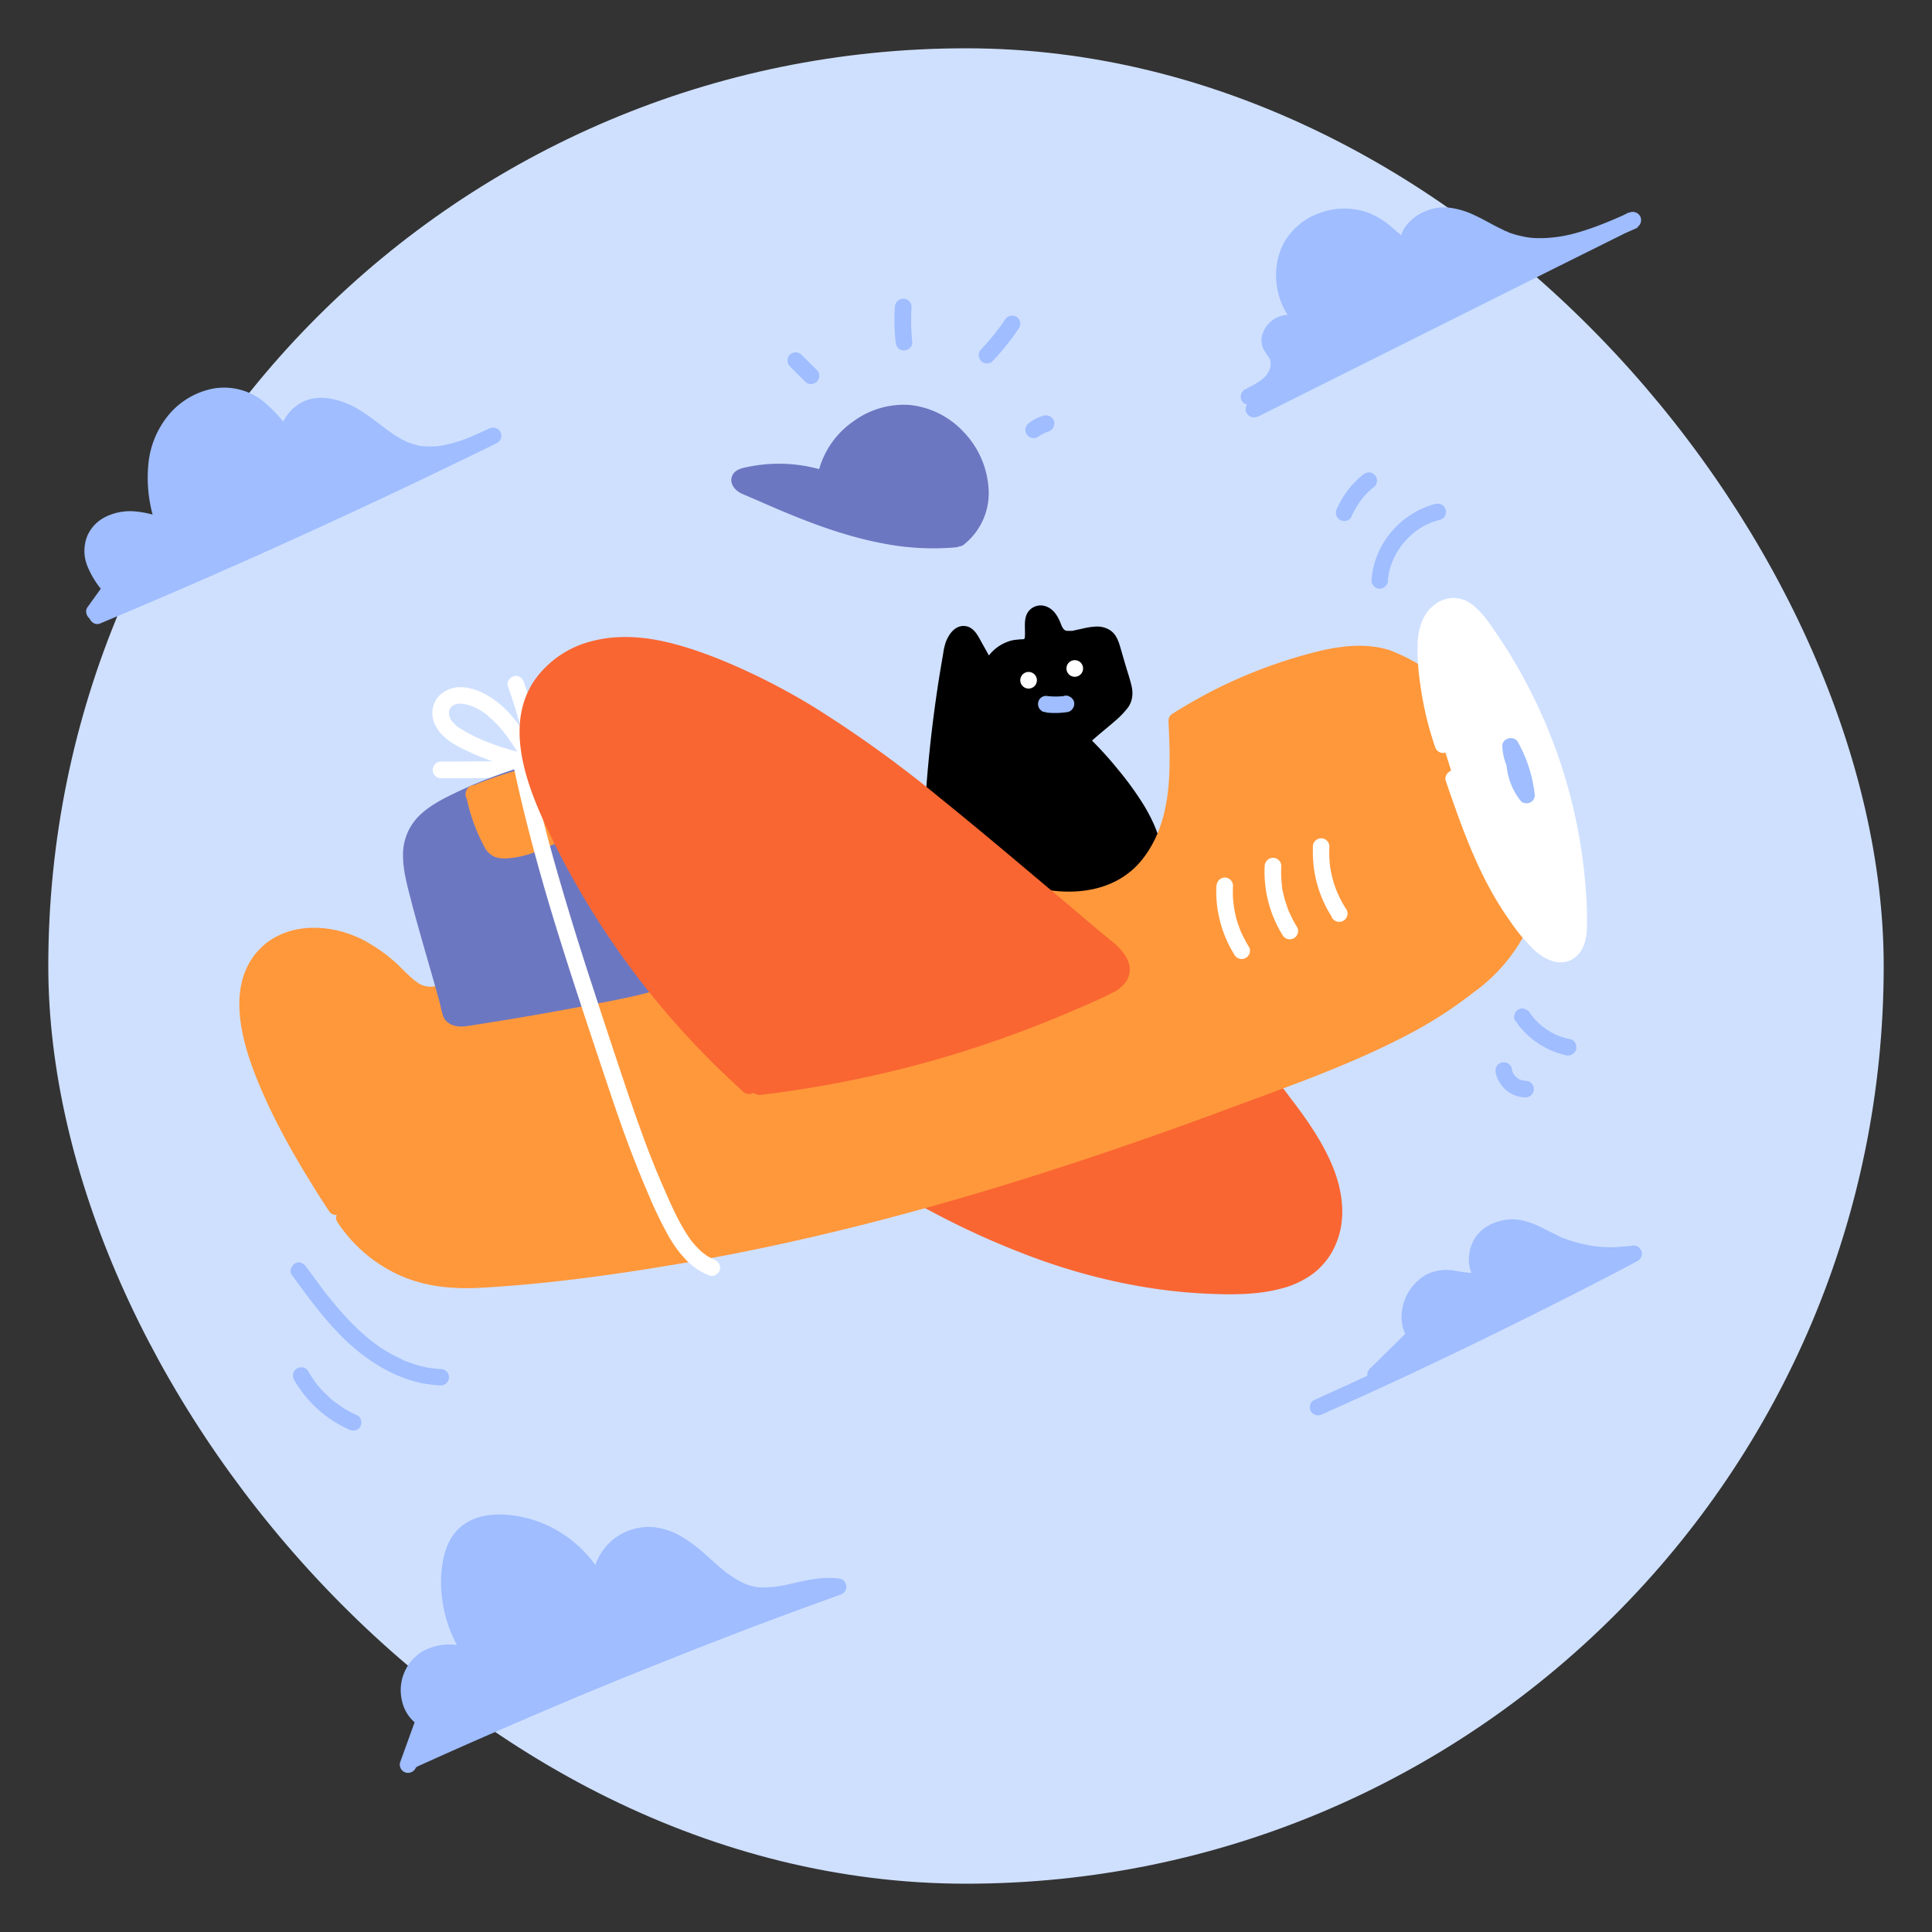 <svg viewBox="0 0 1000 1000" width="1000" height="1000" xmlns="http://www.w3.org/2000/svg"><rect x="0" y="0" width="1000" height="1000" fill="#333333" stroke="none"/><rect fill="#cfe0ff" height="950" rx="475" width="950" x="25" y="25"/><g fill="#fff"><path d="m228.3 402.8 23.5-.1h11.5a54.3 54.3 0 0 0 11.8-1 4.3 4.3 0 0 0 3-5.3 4.4 4.4 0 0 0-5.3-3 22.1 22.1 0 0 1-4.6.6h-5.4l-11.5.1-23 .1a4.3 4.3 0 0 0 0 8.6z"/><path d="M262.9 355.2a291.2 291.2 0 0 1 11.8 44 4.3 4.3 0 0 0 5.2 3 4.4 4.4 0 0 0 3-5.3 293.8 293.8 0 0 0-11.8-43.9c-.7-2.1-3-3.7-5.2-3-2.1.7-3.8 3-3 5.3z"/><path d="M274 390.5a130.6 130.6 0 0 1-21.9-6.5 82 82 0 0 1-15.2-7.8l-.4-.3a20.3 20.3 0 0 1-2-2l-.5-.4a10.8 10.8 0 0 1-.6-1l-.5-1-.2-.4-.3-1.1c-.3-1.1 0 .7 0-.4v-1.2c0-.3 0-.5 0 0l.1-.7c.1-.2.5-1.2.1-.4l.6-1 .2-.3c.1 0 1-.8.3-.3a9.4 9.4 0 0 1 1-.6s1.2-.6.3-.2a8.4 8.4 0 0 1 1-.4l1-.2a14.4 14.4 0 0 1 2.6 0c1.4.1-.6-.2.7.1l1.3.3a23.7 23.7 0 0 1 2.5.8l1.2.4.8.4a35.3 35.3 0 0 1 4.3 2.5 14.9 14.9 0 0 1 1.4 1l2.2 2c6.3 5.5 10.4 12 15 19.2a4.3 4.3 0 1 0 7.3-4.3c-4.6-7.2-9.3-14.6-15.6-20.5-6-5.5-14.2-10.6-22.7-10.5a15 15 0 0 0-11.7 5.6 13.2 13.2 0 0 0-1.6 12.6c3.1 8.2 11.6 12.3 19.1 15.7a131 131 0 0 0 28 9 4.3 4.3 0 0 0 5.3-3c.5-2-.7-4.7-3-5.2z"/></g><path d="M464.2 611.9c53.1 31.8 113.4 54.6 175.3 53.7 15.8-.3 33.2-3 43.2-15 7.5-9.2 9.1-22 6.8-33.5s-8.3-22-14.8-31.8c-19.1-29.2-44.2-55.5-75.9-70.3" fill="#f96632"/><path d="M462 615.6a425.4 425.4 0 0 0 78.3 37.2c27 9.4 55.5 15.5 84.2 16.8 12.9.6 26.3.7 38.9-2.7a47.1 47.1 0 0 0 16.3-7.7 37.2 37.2 0 0 0 12-15.9c5.3-13 3.1-27.5-2.1-40s-13.4-24.2-21.7-35a190 190 0 0 0-58.3-52.6c-2.8-1.6-5.7-3-8.6-4.4-2-1-4.7-.6-5.9 1.5-1 2-.6 4.9 1.5 5.9a147 147 0 0 1 16.6 9.1q4.1 2.6 8 5.5l3.6 2.6.4.3 1 .8 1.9 1.5a198.1 198.1 0 0 1 26.8 27l3.1 3.7 1.3 1.6.3.4 1 1.3 5.5 7.6c3.8 5.4 7.5 11 10.8 16.8 1.8 3 3.4 6.2 4.8 9.4a4.5 4.5 0 0 1 .2.6l.4.8.9 2.5a71.9 71.9 0 0 1 2.6 10l.1.7c.2 1.3 0-.9 0 .4l.2 2.8V630.8l-.2 1v.6c0-.5 0-.5 0 0a43.9 43.9 0 0 1-1 4.4l-.6 2-.4 1.1-.3.8a30.7 30.7 0 0 1-1.9 3.8l-1.3 2-.4.6c-.3.4-.3.4 0 0l-.5.7a31.7 31.7 0 0 1-3 3l-1.4 1.3-.3.2-1.1.8a37.5 37.5 0 0 1-3.4 2l-2 1-.6.3-.7.3c.5-.2.5-.2 0 0a59.5 59.5 0 0 1-8.4 2.6l-4 .8-2.3.3c.9 0 .2 0 0 0l-1.5.2a151 151 0 0 1-18.8.7q-10.4-.2-20.7-1.2l-4.8-.5-2.7-.3-1.3-.2h-.2l-.8-.1-10-1.6a306.7 306.7 0 0 1-40.5-10c-26.6-8.6-51.3-20-75.8-34l-8.8-5.3a4.3 4.3 0 1 0-4.3 7.4z" fill="#f96632"/><path d="M482 435.7a686.3 686.3 0 0 1 10.7-99.8c.7-4 4-9.3 7.5-7.2a6.3 6.3 0 0 1 2 2.6l9.7 17a17.1 17.1 0 0 1 15-13c1.8-.2 3.8 0 5.4-1 5-3.6-.8-14.8 5-16.6 2.8-.8 5.4 1.7 6.6 4.3s1.8 5.5 4 7.3c6.5 5.1 19.5-4.8 25.1 1.3a11.4 11.4 0 0 1 2.2 4.6l5.5 18.8c.6 2.1 1.3 4.4.8 6.6-.5 2.5-2.4 4.4-4.3 6.3-5.6 5.6-12.8 10.8-18.4 16.4a184.5 184.5 0 0 1 26.7 31.5c8.5 12.7 15.6 28.7 10.1 43-3.9 10.2-13.7 17.4-24.2 20.3s-21.7 2.3-32.4.6a370 370 0 0 1-50.4-12.7"/><path d="M486.3 435.7q.9-27 3.9-53.8c1-9 2.1-17.2 3.5-26.2q1-6.7 2.2-13.3l1-6.2.4-1.1c.1-.4.5-1 .1-.3a17 17 0 0 1 1.3-2.1c-.6.7.2 0 .4-.4 0 0-.7.5-.3.3.7-.5-.1 0-.2 0l.4-.2H498c.4.1.4 0 0 0s-.3-.1 0 0 .1.1 0 0a3 3 0 0 1 0 .1l.1.2.8 1.2 1.9 3.5 7.4 13.3c1.8 3 7 2.5 7.8-1a16.7 16.7 0 0 1 .5-1.8l.1-.2c0-.3.2-.5.3-.7a16.5 16.5 0 0 1 .9-1.5l.6-1c-.4.7 0 0 .2-.2l1.2-1.2.6-.5c0-.1 1-.8.2-.2a22 22 0 0 1 3.2-2c.6-.2-1 .4.1 0l.9-.2a17.2 17.2 0 0 1 1.7-.4c.3 0 1 0 0 0h.8l2.5-.2c3.2-.4 6.1-1.8 7.7-4.7 2-3.8 1.2-8 1.4-12.1v-.6c0-.6-.2 1.1 0 .3a5.5 5.5 0 0 0 .3-1c.1.6-.5.8-.2.4a4.3 4.3 0 0 0 .3-.5l-.3.4c.3-.4-1 .5 0 0 0 0-1 .5-.3.2s0 0-.4 0l.5.1c-.9-.3-.2 0 0 .2.6.2-.4-.7.2.1l.4.4.4.5.5 1 .2.4.2.7 1 2.4a14.7 14.7 0 0 0 2.6 4 10.8 10.8 0 0 0 6.1 3.2c4.5.8 8.9-.5 13.3-1.4l1.4-.3.6-.1c.5 0 .8.1 0 0a21.2 21.2 0 0 0 2.6-.2l.7.1c.1.1-1-.2-.4 0l1.1.3s-1-.6-.2 0a2.4 2.4 0 0 0 .5.2c.7.3-.8-.7-.2-.1.2.1.6.7.2 0a5 5 0 0 1 .4.7l.2.5.6 1.8 1.5 5 2.8 9.6 1.6 5.6.3 1 .2.9c0-.3 0-.3 0 0a5.8 5.8 0 0 1 0 1.2c0-.6-.2.4-.2.5.2-.8-.2.3-.3.5a11 11 0 0 1-.6 1c.4-.6-.1 0-.3.2l-1 1a75.9 75.9 0 0 1-3.4 3.4c-5.2 4.7-10.9 9-15.9 14a4.3 4.3 0 0 0 0 6 187.2 187.2 0 0 1 14 14.6l3.1 3.8 1.4 1.8s.9 1.1.4.6l.9 1q3 4 5.9 8.3a102.6 102.6 0 0 1 7 12l1.1 2.4.2.4.5 1.4a51.1 51.1 0 0 1 2.6 9l.2 1.2c.2 1.3 0-.9 0 .5l.2 2a33.4 33.4 0 0 1 0 4.9l-.2.8v.5a33.9 33.9 0 0 1-1.2 4.4l-.3.8c-.2.4-.2.4 0 0l-.3.6a28 28 0 0 1-1.9 3.4l-1.1 1.7c-.7 1 .3-.4-.2.1l-.8 1a35.3 35.3 0 0 1-2.9 3l-1.4 1.1c-1 .8.7-.5-.3.2l-.9.7a37 37 0 0 1-3.5 2.2l-1.6.8-1 .5-.7.3c-12.4 5-26 3.8-38.6 1.6-15.8-2.8-31.2-7.5-46.6-12.1a4.3 4.3 0 0 0-5.2 3 4.4 4.4 0 0 0 3 5.2c14.2 4.3 28.6 8.7 43.2 11.5 14.3 2.8 29.9 4.8 44 0 12-4 22.6-12.9 26-25.3 3.7-13.6-1.8-27.8-8.7-39.3a166 166 0 0 0-14-19.3 184.5 184.5 0 0 0-16.1-17.4v6c4.7-4.7 10-8.7 14.9-13a45.3 45.3 0 0 0 7-7.3c2.3-3.4 2.6-7.4 1.6-11.3-.8-3.4-2-6.9-3-10.3l-3-10.3c-1-3.2-2.3-6.2-5.2-8a12.2 12.2 0 0 0-6.8-1.8 35.6 35.6 0 0 0-7 1l-3.2.7-1.4.3-.8.2c-.9.1 1-.1 0 0a23.9 23.9 0 0 1-3 0h.4-.7l-.7-.3c-.7-.1.8.5.1 0a5 5 0 0 0-.6-.3l.2.1-.7-.8-.2-.3a16.9 16.9 0 0 1-.8-1.7l-.1-.3-.4-1c-1.5-3.5-3.6-6.7-7.2-8a8 8 0 0 0-8.7 2c-3.2 3.5-2.1 8.5-2.3 12.9v.7c0 .9.2-1 0 0 0 0-.2 1.3-.4 1.3s.6-1 0-.2a3 3 0 0 1-.2.4l.4-.4-.5.4c.7-.5.7-.5.2-.2.4-.2.4-.2 0 0l-.8.1h-.9l-3 .3a17.1 17.1 0 0 0-4.1 1.1 21.6 21.6 0 0 0-13.2 15l7.8-1-7.1-12.7c-2.3-4-4.5-9.6-10-9.6-4.6 0-7.6 4.3-9.1 8.2a30.8 30.8 0 0 0-1.4 6l-1.2 7q-4.8 28.8-7.2 58-1.3 16.2-1.9 32.4a4.3 4.3 0 0 0 4.2 4.4 4.4 4.4 0 0 0 4.3-4.3z"/><path d="M174.2 624.8c-14.3-21.1-34.8-56.7-41.9-81.3-4.5-15.6-6.9-34 3.1-46.8 8.5-10.9 24.1-14.4 37.6-11.3s25 11.7 34.9 21.4c3.2 3.1 6.5 6.5 10.8 7.8 5.4 1.5 11-.7 16.3-2.8L461.4 419c3.8-1.6 8-3.1 11.9-2.1 5.2 1.4 8.2 6.6 11 11a83.6 83.6 0 0 0 70.4 37.9c8.4-.2 16.8-1.6 24.3-5.4 14.6-7.3 23.9-22.6 27.8-38.5s3.1-32.4 2.3-48.8a249.3 249.3 0 0 1 71-31c11.3-2.8 23.2-5 34.5-2.4a65.4 65.4 0 0 1 25 13.2 138.2 138.2 0 0 1 50 82.2c2.9 15.1 3 31.3-3.4 45.3a77.2 77.2 0 0 1-19.4 24.4c-26.8 23.9-60.8 37.8-94.3 50.7-133.7 51.6-272.1 95-415 106.3-10.6.8-21.3 1.4-31.8-.3a71 71 0 0 1-47.2-31" fill="#ff983b"/><path d="M178 622.6a405.6 405.6 0 0 1-32-55.6 162.2 162.2 0 0 1-10.5-28 55.6 55.6 0 0 1-.7-32.4 27.9 27.9 0 0 1 22.3-17.4 45 45 0 0 1 30.7 7 87.7 87.7 0 0 1 13.8 10.7c4.2 3.7 8 8.3 13 10.7 5.9 2.8 12.2 1.9 18.1-.3 6.5-2.3 12.8-5.1 19.2-7.7L408 445.5l38.7-15.9c6.3-2.6 12.5-5.5 19-7.7 2.5-.8 5.3-1.6 8-.2 2 1.1 3.5 3.3 4.8 5.2 6 9.1 12.4 17.3 21 24.1a90.5 90.5 0 0 0 28.2 15c21 6.8 46.6 6.2 63.9-9 17.8-16 22.3-41 22.4-63.7 0-6.8-.3-13.5-.7-20.2l-2 3.7a246.4 246.4 0 0 1 40.8-21c14-5.5 29-10.8 44-12.5 7.9-1 15.8-.5 23.3 2.3 6.8 2.7 13.1 7 18.8 11.6a133.1 133.1 0 0 1 26.7 29.2 134.8 134.8 0 0 1 17 35.8 96 96 0 0 1 4.5 42.3 61.9 61.9 0 0 1-21.1 35.8 183.5 183.5 0 0 1-35.4 25c-26.3 14.6-54.9 24.8-83 35.3-29.8 11.2-59.8 22-90 32-60.4 20-121.9 37-184.3 49a1062 1062 0 0 1-94.3 14c-15.8 1.6-32.3 4-48.3 2.2a66.2 66.2 0 0 1-35.4-15.4 67.2 67.2 0 0 1-12.5-14.1c-3-4.6-10.5-.3-7.4 4.3a75.6 75.6 0 0 0 30.7 26.8c14 6.7 29 8 44.3 7.1 33.2-1.9 66.3-6.4 99-11.9 65.8-11 130.5-28 194-48.4 31.5-10.1 62.7-21 93.8-32.6 29.7-11 60-21.6 88.2-36a220.4 220.4 0 0 0 38.1-24 88.2 88.2 0 0 0 28.2-33.7 81 81 0 0 0 2.7-46 140.3 140.3 0 0 0-13.7-39 143.3 143.3 0 0 0-24.3-33.3 93.8 93.8 0 0 0-36.2-25c-15.9-5.1-33-1-48.5 3.6a256.4 256.4 0 0 0-43.7 17.5q-10.4 5.4-20.4 11.7a4.3 4.3 0 0 0-2.1 3.7c1.1 24.1 2.4 51.2-13.3 71.4-14.4 18.5-39.6 20-60.6 13.5a80 80 0 0 1-28-15.3 79.1 79.1 0 0 1-11-11.3c-3.2-4.1-5.6-8.8-9-12.8a16 16 0 0 0-14.6-6.1c-6.4.8-12.5 4.2-18.4 6.6l-39.4 16.1-156.2 64-20 8.3c-5.7 2.3-12 5.1-17.7 1.4-4.8-3.2-8.7-8-13.1-11.8a88 88 0 0 0-14.4-10c-18.4-10-44.2-10.5-57.8 7.8-13 17.6-6.4 42.9.8 61.4 8 20.5 18.9 40 30.6 58.7q3.7 6 7.7 12c3.1 4.4 10.5.2 7.4-4.4z" fill="#ff983b"/><path d="M363.1 480.1a275.8 275.8 0 0 0-35.4-79.8 19 19 0 0 0-5.5-6.2c-3.6-2.2-8.2-1.9-12.4-1.3a237.8 237.8 0 0 0-75.3 23c-8.2 4-16.7 9.2-20 17.8-3 7.3-1.3 15.6.4 23.3 4.6 20.5 13.5 47.5 18.5 67.9 1.6 2.6 5.5 2.5 8.6 2q37.3-5.8 74.3-13c14.5-3 29.4-6.2 41.2-15 2.6-1.8 5-4.1 6.2-7.2 1.3-3.6.4-7.7-.6-11.5z" fill="#6c77c1"/><path d="M367.2 479a283.2 283.2 0 0 0-16.1-45q-5-10.7-10.7-21-2.9-5.1-6-10c-2-3.4-4-7-6.8-9.8-6.2-6.6-15.3-5-23.3-3.9a240.8 240.8 0 0 0-23.6 4.7 244 244 0 0 0-45.9 16.8c-6.2 3-12.5 6.3-17.6 11.2a28.2 28.2 0 0 0-8.6 20.8c0 7.6 2.1 15.3 4 22.6 1.8 7.1 3.8 14.1 5.8 21.2l6.2 21.6 2.9 10.4 1.2 5c.5 2 1 3.8 2.6 5.2 3.2 2.8 7.3 2.8 11.2 2.2l12.5-2q12.8-2 25.7-4.3t25.6-4.7c7.8-1.5 15.7-3 23.5-4.8a99.5 99.5 0 0 0 21.6-7.6 59.2 59.2 0 0 0 9.7-6.2c3.2-2.5 6-5.7 7-9.7 1-4.2.2-8.6-.9-12.7a4.3 4.3 0 1 0-8.2 2.3 60.2 60.2 0 0 1 1 4.8 14.9 14.9 0 0 1 0 2.7c0 .5 0 0 0 0l-.1.6c-.1.2-.5 1.5-.2.8a11 11 0 0 1-1.2 2.1 15.7 15.7 0 0 1-1.4 1.4l-.9.8-.5.4-.2.1-.2.2-.5.4-1.2.8a60.3 60.3 0 0 1-9.2 5.1l-1.1.5-.6.3-2.5 1-5 1.6a209.7 209.7 0 0 1-21.2 5l-24.4 4.6q-12.2 2.3-24.4 4.3c-8.2 1.3-16.4 2.5-24.5 4h.3-1.5a11.8 11.8 0 0 1-1.2 0h-.5c-.5 0 .7.3.2 0a4.2 4.2 0 0 0-1-.2c-.4 0 .3.1.4.2l-.4-.2.2.2-.3-.4c-.2-.5.4 1 .6 1a6.3 6.3 0 0 0-.2-.8l-2.5-9.4c-1.8-6.8-3.8-13.5-5.7-20.3-3.9-13.3-7.9-26.6-10.7-40.2l-.5-2.6-.2-1.4-.1-.6c-.1-.2 0-.3 0 0v-.5a41.4 41.4 0 0 1-.4-5.6c0-.8 0-1.7.2-2.6 0-.5 0 0 0 0v-.6l.4-1.5a22.5 22.5 0 0 1 .8-2.6c.3-.7-.2.4.2-.3l.6-1.2a21.6 21.6 0 0 1 1.1-1.9l.5-.6c-.2.3 0 0 0-.1l.6-.6a30 30 0 0 1 3.3-3.3l.8-.7.5-.3s-.5.3-.1 0l2-1.4 4-2.5a139.8 139.8 0 0 1 17.1-8.2l.7-.2 1.5-.7a236.7 236.7 0 0 1 44.2-13.2q5.6-1.2 11.3-2l2.7-.4.6-.1 1.5-.2a28.1 28.1 0 0 1 5.2 0c.8 0-.3-.2.5 0l1.1.3c.2 0 1.1.4.5.1a11.4 11.4 0 0 1 1.3.7l.4.3s-.4-.4 0 0l.8.8.8.9c.3.3 0 0 0-.1l.5.6c2 3 4 6.1 5.9 9.3q5.8 9.6 10.8 19.6l5 10.4c1.6 3.6 2.6 6.1 4 9.7q4.2 10.5 7.5 21.2 1.7 5.3 3 10.6a4.3 4.3 0 1 0 8.3-2.2z" fill="#6c77c1"/><path d="M245.4 410.8a89.8 89.8 0 0 0 8.9 25.2 8 8 0 0 0 2.3 3 7.5 7.5 0 0 0 4.2 1c8.6 0 16.8-3.6 24.6-7.2 1.2-.6 2.6-1.3 3-2.6a4.8 4.8 0 0 0-.4-2.7l-8.4-24.7a3.4 3.4 0 0 0-.6-1.2c-.8-1-2.2-.7-3.4-.5a183.2 183.2 0 0 0-30.4 10" fill="#ff983b"/><path d="M241.3 411.9a93.3 93.3 0 0 0 9.4 26.4 10.8 10.8 0 0 0 5.6 5.3 16.8 16.8 0 0 0 7.2.6 49.3 49.3 0 0 0 13.8-3.3l7-2.9a25.1 25.1 0 0 0 6-3.2 7.3 7.3 0 0 0 2-8l-2.5-7.2-4.8-14c-.8-2.4-1.3-5.6-3.3-7.3-2.2-2-5-1.8-7.7-1.2a190.2 190.2 0 0 0-31 10.3c-2 1-2.6 4.1-1.5 5.9 1.4 2.1 3.7 2.5 5.9 1.5a161.6 161.6 0 0 1 23-8 145.4 145.4 0 0 1 6.7-1.6h.1a2.5 2.5 0 0 1-.7-.2 3.6 3.6 0 0 1-1-1c-.4-.5-.2-.5 0-.1l.5 1.6 4.2 12.4 2.2 6.3 1 2.7.5 1.7a3.5 3.5 0 0 0 .2.6c.3.3 0 .2.2 0s.7-1.3.2-.7c0-.1.6-.4.2-.2a4.3 4.3 0 0 0-.5.3c-.8.5-1.7.8-2.6 1.2l-2.5 1.2-1.5.6c-.4.2-.1 0 0 0l-.8.4a52.9 52.9 0 0 1-11.5 3.4l-.6.1h-.2l-1.4.1h-3c-.8 0 .3.2-.5 0l-.6-.2c-.5-.1 0 0 .1 0-.5-.5-.2-.2 0 0 0 0-.5-.5-.2-.1l-.1-.2-.4-.7c-1.1-1.9-2-4-3-6a69 69 0 0 1-2.3-5.7 90.3 90.3 0 0 1-3.6-13.1 4.3 4.3 0 0 0-5.3-3 4.4 4.4 0 0 0-3 5.2z" fill="#ff983b"/><path d="M266.2 398.4c4 18.7 8.8 37.3 14 55.7s11 36.8 16.9 55q8.8 27 17.9 54c6 18.1 12.4 36 20 53.6a217.4 217.4 0 0 0 11.2 23.4c4 6.8 9 13.3 15.7 17.5a33.3 33.3 0 0 0 5.4 2.6c2.1.9 4.8-.9 5.3-3a4.4 4.4 0 0 0-3-5.2c-.1 0-.8-.3 0 0l-.5-.3-1.2-.6a26.3 26.3 0 0 1-2.3-1.3l-1-.8-.5-.3c.6.5 0 0 0 0-.7-.6-1.4-1.1-2-1.8a41.1 41.1 0 0 1-3.8-4.1l-.4-.5c.1.2.5.6 0 0l-.7-1-1.7-2.5c-4.5-7-7.9-14.6-11.2-22.2-3.6-8.1-7-16.4-10.2-25s-6.3-17.5-9.3-26.3q-9-26.7-17.7-53.5c-5.9-17.9-11.5-35.9-16.8-54S280.1 421.5 276 403l-1.5-6.9a4.3 4.3 0 0 0-5.3-3 4.4 4.4 0 0 0-3 5.3z" fill="#fff"/><path d="M392.9 562.5a578.6 578.6 0 0 0 179.5-51.7c3.2-1.5 6.8-3.5 7.8-7 1.5-4.8-2.8-9.3-6.7-12.6l-58.8-49.3c-47-39.3-95.1-79.3-152.7-99.9-14.2-5.1-29.3-9-44.3-7.7s-30.3 8.4-38.2 21.3c-12 19.4-4.6 44.8 4.9 65.6a425.4 425.4 0 0 0 103.3 140.9" fill="#f96632"/><path d="M392.9 566.8a585.3 585.3 0 0 0 83.6-16.1 585 585 0 0 0 80.3-28.2c6.4-2.7 12.7-5.4 18.9-8.6a18.4 18.4 0 0 0 7.3-6 11.4 11.4 0 0 0 1.1-9.9c-2.4-6.6-8.8-10.9-14-15.2L552.6 468c-21.8-18.3-43.5-36.8-65.7-54.7a612.3 612.3 0 0 0-65.4-47.2 339.4 339.4 0 0 0-35.1-18.8c-12.6-5.8-25.6-11-39-14.4s-27.7-4.6-41.2-1a51.6 51.6 0 0 0-29.4 20c-15.3 22.2-5.3 51.4 4.8 73.5a424 424 0 0 0 38.8 67.3 431.4 431.4 0 0 0 50.5 59.4q6.8 6.6 13.8 13a4.4 4.4 0 0 0 6 0 4.3 4.3 0 0 0 0-6.1 419.5 419.5 0 0 1-92-118.2c-5.8-11-11.4-22.2-15.5-33.7a105.3 105.3 0 0 1-4.9-18 40 40 0 0 1-.8-8v-4.4c0-.7 0-1.4.2-2.1v-1.2l.1-.8a37.2 37.2 0 0 1 5.8-15.7 37.7 37.7 0 0 1 11-10.6 46.4 46.4 0 0 1 14.8-6.4l4-.9 1.8-.3c1.4-.2-.4 0 .4 0l1.4-.2a71.9 71.9 0 0 1 10.2-.2c13.6.7 26.9 5 39.5 9.9a292.3 292.3 0 0 1 34.5 16c22.5 12.2 43.8 27 64 42.7 21.2 16.4 41.7 34 62.3 51.2l34 28.5 8.5 7c2.3 2 4.4 3.8 5.7 6.1a3.7 3.7 0 0 1 .6 2.5c-.1.6.3-.6-.2.4 0 .1-.3.7 0 .2a7.7 7.7 0 0 1-.4.7c.3-.6-.4.4-.4.4l-.7.6-.3.3c-.6.5-1.1.7-1.7 1a52 52 0 0 1-4.1 2 569.4 569.4 0 0 1-76.4 29.3 578.2 578.2 0 0 1-80 18.3 546 546 0 0 1-19.2 2.6c-2.3.3-4.3 1.8-4.3 4.3 0 2.1 2 4.6 4.3 4.3z" fill="#f96632"/><path d="M494.6 279.1c-37.7 3.8-74.3-12-108.9-27.4-1.7-.7-3.7-2.4-2.8-4a3.3 3.3 0 0 1 2.2-1.2 75 75 0 0 1 41.8 1.9c3-20.5 23.8-36.6 44.4-34.3s37.4 22.5 35.9 43a28.4 28.4 0 0 1-11 21.4" fill="#6c77c1"/><path d="M494.6 274.8a118.9 118.9 0 0 1-15.6.5q-4-.1-8-.5l-3.6-.4h-.9l-.6-.2h-.7l-1.2-.2a190.8 190.8 0 0 1-30.3-7.5 299.1 299.1 0 0 1-22.5-8.4l-3.5-1.4-3.3-1.4L390 249l-3-1.5c-.7-.3-.2 0 0 0a5.9 5.9 0 0 0-.5-.5c.4 0 .6 1.4.6 1.6a2.5 2.5 0 0 1-1.2 2.1l.2-.1c-.4.4-.5.2 0 0l.7-.1 1.8-.4 4-.7.9-.2h.7l2-.3 4.3-.2a75.8 75.8 0 0 1 8.6.2l2.3.2 1 .1.6.1 4.2.8a79.3 79.3 0 0 1 8.6 2.3c2 .7 5-.7 5.3-3a37.5 37.5 0 0 1 1.6-6.7l.6-1.5c.2-.7-.4 1 0-.1l.3-.6 1.6-3.1 1.8-3 1-1.3c.3-.5-.7.8 0 0l.7-.9a43.2 43.2 0 0 1 4.8-4.9l1.2-1 .4-.3.4-.3a62 62 0 0 1 5.7-3.5l1.5-.8.8-.4.5-.2h-.2a46 46 0 0 1 6.5-2l1.7-.3h.7l.4-.2h1.2l2-.1h3.2l1.8.1c.2 0 .8.1-.1 0l1 .2a36.5 36.5 0 0 1 6.9 1.8l.7.2c1 .5-.6-.2 0 0l1.5.7c1 .5 2 1 3 1.7l3 1.9c.3.2 1.3 1 .6.4l1.6 1.3a44.2 44.2 0 0 1 4.7 4.8l1.1 1.3c-.5-.6 0-.1 0 0l.7.9 1.9 3 1.5 2.8.8 1.6.3.6c-.4-1 0 .3.1.4a39.4 39.4 0 0 1 2 6.6l.3 2c0 .6-.1-1.2 0 0v1a35.7 35.7 0 0 1 .2 3.9l-.1 1.7-.1 1.2c0 .2-.2 1.3 0 .3a36.5 36.5 0 0 1-.9 4.2l-.5 1.8-.4 1c0 .3-.6 1.3-.2.5a28.8 28.8 0 0 1-2 3.7l-1 1.5c.4-.6 0 0-.2.2l-.8.8-1.4 1.5-.6.5c-.4.3-.4.3 0 0l-.6.4c-1.8 1.3-2.9 3.8-1.6 5.9 1.2 1.8 4 3 5.9 1.5a34 34 0 0 0 13-30.3 46.5 46.5 0 0 0-13-28.4 44.3 44.3 0 0 0-27.8-13.8 44 44 0 0 0-29.1 8.5 45 45 0 0 0-18.7 29l5.2-3a78.6 78.6 0 0 0-33.7-3.6 84.8 84.8 0 0 0-9 1.5c-3.4.7-6.7 2.3-7 6.3 0 3.3 2.6 5.9 5.4 7.2l7.9 3.4c20.9 9.2 42.2 18 64.8 22.3a134.9 134.9 0 0 0 38.2 2.1c2.2-.2 4.3-1.8 4.2-4.3 0-2.1-1.9-4.5-4.2-4.2z" fill="#6c77c1"/><path d="M532.4 356.4a4.3 4.3 0 1 0-4.3-4.3 4.3 4.3 0 0 0 4.3 4.3zm23.9-6.1a4.3 4.3 0 1 0-4.3-4.3 4.3 4.3 0 0 0 4.3 4.3z" fill="#fff"/><g fill="#9fbdff"><path d="m408.8 189.6 8 8a4.4 4.4 0 0 0 3 1.2 4.4 4.4 0 0 0 3-1.3 4.3 4.3 0 0 0 1.3-3 4.5 4.5 0 0 0-1.3-3l-8-7.9a4.4 4.4 0 0 0-3-1.2 4.4 4.4 0 0 0-3 1.2 4.3 4.3 0 0 0-1.2 3 4.5 4.5 0 0 0 1.2 3zm54.4-30.7a106.8 106.8 0 0 0 .4 18.3 4.7 4.7 0 0 0 1.3 3 4.3 4.3 0 0 0 3 1.2c2.1 0 4.5-1.9 4.3-4.2a106.8 106.8 0 0 1-.4-18.4 4.3 4.3 0 0 0-4.3-4.2 4.4 4.4 0 0 0-4.3 4.2zm57 6.5q-1.4 2.2-3 4.3l-1.6 2.1-.2.4.3-.4a5.7 5.7 0 0 0-.4.5l-.9 1a139 139 0 0 1-7 8 4.3 4.3 0 0 0 6 6 124.7 124.7 0 0 0 14.1-17.6 4.3 4.3 0 0 0-1.5-5.8 4.4 4.4 0 0 0-5.8 1.5zm17 60.8a20.1 20.1 0 0 1 4.2-2.4l-1 .4a19.4 19.4 0 0 1 2.2-.8 4.5 4.5 0 0 0 2.5-2 3 3 0 0 0 .5-1.6 3.2 3.2 0 0 0 0-1.7 4.3 4.3 0 0 0-2-2.5 4.4 4.4 0 0 0-3.3-.5 27.5 27.5 0 0 0-4.3 1.7 19.6 19.6 0 0 0-3.1 2 4.7 4.7 0 0 0-2 2.5 3.2 3.2 0 0 0-.1 1.7 3.3 3.3 0 0 0 .5 1.6 4.3 4.3 0 0 0 2.5 2l1.2.2a4.2 4.2 0 0 0 2.1-.6zM151 659.8c7.9 10.8 15.8 21.7 25.2 31.3 9 9.1 19.5 16.8 31.4 21.6a62.8 62.8 0 0 0 20.6 4.4 4.3 4.3 0 0 0 4.2-4.2 4.3 4.3 0 0 0-4.2-4.3c-1.5 0-3-.2-4.4-.4-.8 0 1 .2-.3 0l-1-.1-2.4-.5a61.5 61.5 0 0 1-8.3-2.4l-2.1-.8h-.1l-1.2-.6-4-2a83.6 83.6 0 0 1-7.6-4.4 100 100 0 0 1-3.4-2.5l-.8-.6-.3-.2-2-1.6c-2.3-2-4.6-4-6.8-6.2a159.3 159.3 0 0 1-12.5-14l-1.7-2-.8-1.1-.5-.6-3.2-4.3-6.4-8.7c-1.3-1.8-3.8-3-5.8-1.6-1.8 1.2-3 4-1.6 5.9zm1 54a62.1 62.1 0 0 0 28.6 26.1c2 1 4.7.7 5.9-1.5 1-1.9.6-4.9-1.6-5.8a57.5 57.5 0 0 1-7.9-4.3l-3.8-2.7-.4-.3-.8-.6-1.7-1.6a58.9 58.9 0 0 1-6.2-6.5l-.6-.8a48 48 0 0 1-1.6-2.3q-1.4-2-2.5-4a4.3 4.3 0 0 0-7.4 4.3zm389.5-345a41.8 41.8 0 0 0 11.4-.3 4.2 4.2 0 0 0 2.5-2 4.3 4.3 0 0 0 .5-3.3 4.3 4.3 0 0 0-2-2.5l-1-.5a4.4 4.4 0 0 0-2.3 0h-.4 1.1a38.3 38.3 0 0 1-9.8 0 4.2 4.2 0 0 0-3 1.2 4.3 4.3 0 0 0 0 6l.8.7a4.3 4.3 0 0 0 2.2.5zm-327.8 542q108.2-49.2 220.1-89.6c-14.9-2-29.9 7.2-44.6 4.1-19.8-4.1-31.1-28.8-51.3-30.6a24.8 24.8 0 0 0-25 34.4 58.4 58.4 0 0 0-53.4-41c-6.3-.1-13 1-18 5-5.5 4.5-7.8 12-8.6 19.2a64.2 64.2 0 0 0 14 47.3c-9.1-6-22.6-5.8-30.2 2s-6.6 23 3 28.2l-8.5 23.5"/><path d="M215.9 914.4c28-12.7 56.5-25 84.5-36.8q42.7-17.7 85.8-34.2 24.3-9.2 48.8-18a4.3 4.3 0 0 0 3-4.7c-.3-2.3-2-3.5-4.2-3.7-6.3-.8-12.7.2-18.8 1.5l-8.9 2-4.6.8c-.1 0-.9.1-.1 0l-1.3.1-2.5.2a38.9 38.9 0 0 1-4.2 0h-1c-.2 0-1-.2-.3 0l-2.3-.5a28.7 28.7 0 0 1-3-.9l-1.6-.6c-.6-.2 1 .5 0 0l-.8-.4a45.4 45.4 0 0 1-6-3.5l-2.6-1.8c-.9-.6.7.5-.1-.1l-.5-.4-1.5-1.3c-7.2-6-13.8-13-22.1-17.4a34.5 34.5 0 0 0-14-4.3 29.2 29.2 0 0 0-17 4.2 28.9 28.9 0 0 0-12.5 15.7 29.2 29.2 0 0 0 .7 20c.9 2 2.9 3.8 5.3 3a4.3 4.3 0 0 0 3-5.2 63 63 0 0 0-45-42.5c-11.3-2.7-25.3-3-34.3 5.3-4.4 4-7 9.7-8.2 15.4a60.6 60.6 0 0 0-1.1 18 69.4 69.4 0 0 0 15.5 38.4l5.1-6.7c-9-5.8-21.5-6.6-30.8-1a23.5 23.5 0 0 0-10.1 25.9 20.2 20.2 0 0 0 9.4 12.7l-2-4.9-8.5 23.5a4.3 4.3 0 0 0 3 5.3 4.4 4.4 0 0 0 5.3-3l8.5-23.5a4.3 4.3 0 0 0-2-4.8l-1.3-.8a2.8 2.8 0 0 1-.5-.4c.7.7.4.3.2.1l-1-.9-.5-.5c-.2-.3-.8-.6 0 0a6.5 6.5 0 0 1-1.4-2 5.3 5.3 0 0 1-.6-1.3c.2.9.2.5.1.2l-.3-.8a23.6 23.6 0 0 1-.6-2.7c-.2-.7 0 .2 0 .3a3.1 3.1 0 0 1 0-.8l-.2-1.6.2-2.6c0-.7-.2 1 0 0v-.5l.4-1.5.5-1.3a3.5 3.5 0 0 1 .2-.7s-.4.9 0 .2a20 20 0 0 1 1.5-2.6c0-.2.2-.4.3-.5 0 0-.6.7 0 .1l.9-1 1.1-1 .5-.5c-.7.6.1 0 .3-.1a19.7 19.7 0 0 1 2.6-1.6l.7-.4c-.9.4-.1 0 0 0l1.7-.6 3-.6c.7-.2-1 0 0 0h.8l1.7-.2h1.8l.9.1h.6c-.6 0 .5.1.5.1l.8.2a24.5 24.5 0 0 1 3.6 1l.7.3c.9.3-.6-.3.2 0a28.2 28.2 0 0 1 3.4 2 4.3 4.3 0 0 0 5.5-1.2 4.3 4.3 0 0 0-.3-5.6l-.8-1s-.5-.6 0-.1a64.3 64.3 0 0 1-3.7-5.3 64.8 64.8 0 0 1-3.8-7.3c0-.1-.4-1 0-.3l-.4-.7-.7-2c-.6-1.4-1-2.8-1.4-4.3a65.1 65.1 0 0 1-1.8-8 10.8 10.8 0 0 1-.2-1.3 57.9 57.9 0 0 1-.4-6.1 65.9 65.9 0 0 1 .4-8.2c.1-1.2 0 .5 0-.2l.2-1a41.8 41.8 0 0 1 2-7.4c.4-1.2-.3.4 0-.2l.4-.9a31.8 31.8 0 0 1 2-3.2c.6-1-.6.6.2-.3l.5-.6a18.4 18.4 0 0 1 1.3-1.4l.6-.5c.9-.8-.7.4.4-.3l1.8-1.1a17.1 17.1 0 0 1 1.6-.8l.5-.2.8-.2a29 29 0 0 1 4-1c.3 0 1.2-.1.4 0l1-.1 1.8-.1h4.3c1 0 2.1 0 3.2.2.2 0 1.4.2.3 0l.7.1 2.1.4a55.1 55.1 0 0 1 7 1.8l3.3 1.2.7.3c-.8-.3-.1 0 .1 0l1.8.9a58.4 58.4 0 0 1 6.3 3.5l3 2 .6.5s1 .8.2.2l1.4 1a59.8 59.8 0 0 1 6 5.8l2.6 3c.9 1-.3-.4 0 .1l.8 1 1.2 1.7a55.7 55.7 0 0 1 4 7l.8 1.8c.3.6-.4-1 0 0l.4 1a41 41 0 0 1 1.4 4.2l8.2-2.1a25.5 25.5 0 0 1-1.3-3.7 31 31 0 0 1-.3-2c-.2-1.2 0 .9 0-.4l-.2-1.2a28.7 28.7 0 0 1 .1-3.9c.1-.8 0-.2 0 0l.2-1.1.6-2.3.6-2s.4-.7 0 0l.4-.9a27.4 27.4 0 0 1 2.2-3.5c.7-1-.6.6.2-.3l.5-.6 1.3-1.4 1.4-1.2c1-.8-.7.4.3-.3l1-.6a26.3 26.3 0 0 1 3.2-1.9l.7-.3a26.9 26.9 0 0 1 4.4-1.2l.7-.1c1.2-.3-.5 0 .2 0a34.7 34.7 0 0 1 4-.1 12 12 0 0 1 1.6.1l.7.2a27.8 27.8 0 0 1 3.3.8l1.4.5.6.3c-1.1-.5-.1 0 0 0l3 1.6a51.4 51.4 0 0 1 5.3 3.4c.2.2 1.5 1.1.6.5a60.8 60.8 0 0 1 4 3.3l10.1 8.7a44.3 44.3 0 0 0 26.8 12c6.8.1 13.5-1.5 20-3a147.3 147.3 0 0 1 7.5-1.5l1-.1.6-.1a40.9 40.9 0 0 1 10.1-.1l-1.1-8.4q-43.8 15.8-87 33-43.5 17.2-86.4 35.8-24 10.4-47.7 21.2c-2 .9-2.7 4-1.6 5.8a4.4 4.4 0 0 0 5.9 1.5zm466.3-186q83-37 163.4-79.5a71.9 71.9 0 0 1-43-6.3c-5-2.5-9.7-5.5-15.2-6.7-7-1.6-15 .5-19.6 6s-4.6 14.8.6 19.7c-6.5 3.5-14.4-.4-21.7 0-13.3.8-21.8 18.7-14.1 29.5l-20 19.9"/><path d="M684.4 732q32.5-14.4 64.6-29.8 31.8-15.2 63.3-31.2 17.8-9 35.5-18.4a4.3 4.3 0 0 0 1.7-5.3 4.3 4.3 0 0 0-5-2.5l-1.3.2s-.8.1-.1 0h-.7a106 106 0 0 1-8.6.6 74.9 74.9 0 0 1-8.6-.6c-.5 0 0 0 0 0l-.8-.1-1.5-.3a72 72 0 0 1-11.1-2.8l-2.7-1-1.3-.5-1-.5-5-2.5c-6.9-3.6-14-7-21.8-6-7.2.9-14.4 4.6-17.6 11.4-3.5 7.1-2.8 16.3 3 22l1-6.7c-1.2.6.3-.2-.4.1l-1 .3a12 12 0 0 1-1.5.4c.9-.2 0 0-.2 0h-3l-1.9-.3c-.8 0 1 .2-.3 0l-.9-.1-5-.8a23.1 23.1 0 0 0-13.7 2 25.4 25.4 0 0 0-13 20.4 20.4 20.4 0 0 0 3.5 13.3l.7-5.2-20.2 19.9a4.3 4.3 0 1 0 6 6l20.1-19.9a4.3 4.3 0 0 0 .7-5.2 15.1 15.1 0 0 1-1.3-2.2 1.9 1.9 0 0 1-.3-.5s.4 1 .1.2l-.4-1.4-.3-1v-.7c-.2-.8 0 .3 0 .3l-.2-2.7.1-1.1c0-1-.1 0 0 0a4 4 0 0 1 .1-.5 20.2 20.2 0 0 1 .6-2.5 13.2 13.2 0 0 1 .5-1.5c-.2.7 0 0 0-.1a25.9 25.9 0 0 1 1.3-2.4l.7-1 .4-.5c.4-.7-.1 0-.1.1.1-.6 1.2-1.5 1.7-2l1-.8c.1 0 .6-.5.1 0l.3-.3a17 17 0 0 1 2.2-1.3l.5-.3-.2.1 1-.3 1.3-.4.6-.1c1-.2-.4 0 0 0h3.3l1.6.1.9.1a3.2 3.2 0 0 1 .5.1c6.3 1 12.4 2 18.3-1 2.5-1.2 2.8-4.8.9-6.6l-.7-.8c-.8-.7.4.8-.2-.1l-1-1.7c-.5-1 .3.8 0-.2l-.4-1-.2-1c0-.4-.2-1.7-.2-.5v-3c0-1.1-.2.9 0-.2l.5-2 .3-1c.1-.4.2-.4 0 0l.3-.5 1-1.8c.6-.9-.6.7.2-.2l.7-.8 1.4-1.2c-.8.6.1-.2.3-.2l1.2-.8a16.9 16.9 0 0 1 7.3-2 20.6 20.6 0 0 1 2.2 0l1.1.1h.3a28 28 0 0 1 5.3 1.7c-.6-.3.2 0 .4.1l1 .5 2.4 1.2 5 2.6a75.3 75.3 0 0 0 21 7 78.7 78.7 0 0 0 26 .1l-3.3-7.8q-31.4 16.6-63.3 32.4-31.6 15.6-63.7 30.5-18.1 8.4-36.3 16.6c-2 .9-2.7 4-1.6 5.8a4.4 4.4 0 0 0 5.9 1.5z"/></g><path d="M746.9 385.5a161 161 0 0 1-8.9-47c-.2-5.4 0-11 2.2-16s7.2-9 12.6-8.6c5.9.3 10.2 5.3 13.7 10.1a264.9 264.9 0 0 1 50.6 154.2c0 5.6-.8 12.4-5.8 14.8-5.6 2.8-12-1.7-16.1-6.2-21.6-23.1-32.5-54-42.8-83.8" fill="#fff"/><path d="M751 384.3a161.7 161.7 0 0 1-5.6-20.4 142.6 142.6 0 0 1-2.8-20.3 101.3 101.3 0 0 1-.2-12.2l.1-1.3.1-.6a30.9 30.9 0 0 1 1.3-4.6c.4-1.2-.4.5.2-.5l.4-.8a18 18 0 0 1 1.1-1.8c-.5.7 0 0 .2-.1l.6-.7.8-.8c.3-.3.9-.7.3-.3l1.9-1.1c1-.6-.5.1.1 0l.8-.4 1-.2c1.1-.3-.5 0 .2 0h1.6c-.5-.1-.5-.1 0 0l1.8.5c1 .3-.7-.4.3.1l.6.3 1 .6s1 .8.3.2a20.4 20.4 0 0 1 1.7 1.5 34 34 0 0 1 2.9 3.2l.4.6.3.4 1.5 2c3.7 5.2 7.3 10.6 10.6 16a262.5 262.5 0 0 1 17.6 34l.2.6.3.7 1 2.4 1.8 4.4 3.3 9.3q3.1 9 5.5 18.1 2.5 9.3 4.3 18.9.9 4.6 1.6 9.3l.3 2.3.2 1a5.6 5.6 0 0 1 0 .6l.6 4.7q1.1 9.6 1.5 19.3a224.7 224.7 0 0 1 0 13.1c0 .2-.2 1.3 0 .2l-.1.7a19.7 19.7 0 0 1-.5 2.3c-.1.3-.8 1.8-.3.8a14.4 14.4 0 0 1-.7 1.4c-.2.2-.8 1-.1.2a8 8 0 0 1-.6.7l-.5.4c.8-.8-.2 0-.4.2-.8.5.6 0-.4.2l-.7.2c-1 .3.7 0-.3 0H807c.1 0 .8.2 0 0l-1.1-.3-1.1-.4-.4-.2a19.6 19.6 0 0 1-2-1.2l-.8-.6c.6.5-.4-.3-.5-.3a37.3 37.3 0 0 1-3.3-3.3q-3.2-3.5-6.1-7.2l-.5-.6a125.4 125.4 0 0 1-1.8-2.3 152.4 152.4 0 0 1-16.3-28.3l-2-4.2-.8-2-.5-1.1-.2-.6a317.9 317.9 0 0 1-3.6-8.8 556 556 0 0 1-6.4-17.6l-3-8.8a4.4 4.4 0 0 0-5.3-3c-2 .7-3.7 3-3 5.3 8.6 25 17.5 50.5 33 72.2a94 94 0 0 0 12.9 15.5c5.3 4.8 13 8.7 19.8 4.6 5.6-3.3 7.2-10.1 7.4-16.2a178.5 178.5 0 0 0-.6-19.6 271 271 0 0 0-35.6-115.8q-5-8.7-10.7-17c-3.8-5.5-7.6-11.4-13.1-15.3a16 16 0 0 0-9.7-3 16.8 16.8 0 0 0-9.7 3.9c-5.7 4.6-7.8 11.8-8.2 18.8a117 117 0 0 0 1.3 21.7 166.1 166.1 0 0 0 4.5 22.3c1 3.5 2 7 3.2 10.4a4.3 4.3 0 0 0 5.2 3c2.1-.7 3.8-3 3-5.3z" fill="#fff"/><g fill="#9fbdff"><path d="M718.4 300.4v-1l.1-.6c0-.6-.1.8 0 .1l.4-2.3a38.2 38.2 0 0 1 1.2-4.4l.9-2.2c.1-.5-.1.2-.1.2l.2-.5.5-1.1a40.2 40.2 0 0 1 2.3-4l1.3-2 .4-.5.1-.1.5-.6a40.8 40.8 0 0 1 3.1-3.4 31.8 31.8 0 0 1 2.6-2.3l.4-.3c.6-.5-.3.2 0-.1a49.6 49.6 0 0 1 6.1-3.8l1.2-.5.6-.3c-.3.2-.4.2 0 0a37.7 37.7 0 0 1 5.1-1.6 4.3 4.3 0 0 0 3-5.3 4.4 4.4 0 0 0-5.3-3 45 45 0 0 0-30.6 27.8 41.7 41.7 0 0 0-2.5 11.8 4.3 4.3 0 0 0 4.3 4.3 4.4 4.4 0 0 0 4.2-4.3zm-19-32.8a45.2 45.2 0 0 1 5.3-9c.3-.5 0 0-.2.2l.4-.5.8-1 1.8-2a46.8 46.8 0 0 1 4-3.5 4.3 4.3 0 0 0-3-7.3 4.9 4.9 0 0 0-3 1.2 46.9 46.9 0 0 0-13.5 17.6 4.6 4.6 0 0 0-.4 3.3 4.4 4.4 0 0 0 2 2.5c1.8 1 4.9.7 5.8-1.5zm85 260.8a42.9 42.9 0 0 0 26.2 17.8 4.4 4.4 0 0 0 5.2-3c.5-2.2-.6-4.8-3-5.3a38.2 38.2 0 0 1-6.6-2c.8.4 0 0-.1 0l-.9-.4a35.7 35.7 0 0 1-4.6-2.6l-1.3-1-.5-.3-.4-.3a37.8 37.8 0 0 1-5-4.9l-.5-.7c-.2-.3-.6-.8-.1-.1l-1-1.5c-1.4-1.8-3.9-2.8-6-1.5-1.8 1.1-2.8 3.8-1.5 5.8zm-10.2 26.9a13.8 13.8 0 0 0 1.9 4.8 15.5 15.5 0 0 0 3.2 3.9 15.8 15.8 0 0 0 10.3 4 4.3 4.3 0 1 0 0-8.6 11.2 11.2 0 0 1-1.5-.1l1.2.1a11 11 0 0 1-2.9-.7l1 .4a12.9 12.9 0 0 1-2.6-1.5l.9.6a12.9 12.9 0 0 1-2.1-2l.6.8a11.7 11.7 0 0 1-1.5-2.6l.4 1a10.6 10.6 0 0 1-.6-2.4 4.3 4.3 0 0 0-2-2.6 4.3 4.3 0 0 0-5.9 1.6l-.4 1a4.4 4.4 0 0 0 0 2.2zM50.4 318.7q103.8-43.4 204.7-93.1c-13 6.2-27.6 12.5-41.6 8.6-9.2-2.5-16.5-9.1-24.2-14.7s-16.8-10.6-26.1-9.1-17.4 12.3-12.8 20.5c-6.7-10.1-14.3-21-26-24.8-15.2-5-32.5 5.2-39.3 19.8s-5 31.9.5 47c-6.4-2.2-13.1-4.3-20-4s-13.8 3.9-16.5 10.1c-3.7 8.7 2.2 18.4 8.5 25.4l-8.7 12.2"/><path d="M51.6 322.8q40.9-17.1 81.4-35.2 40.2-18 80-36.9 22.2-10.6 44.3-21.4a4.3 4.3 0 0 0 1.6-5.9 4.4 4.4 0 0 0-5.9-1.5l-6.6 3a74.2 74.2 0 0 1-18.2 5.8h-.6q-.5.2 0 0l-.5.2a40.7 40.7 0 0 1-7 .1l-1.6-.1h-.2l-.8-.1a32 32 0 0 1-3.5-.9l-3-1-.8-.4-1.7-.8a59.5 59.5 0 0 1-5.5-3.4c-7.4-5-14-11.3-22.4-15s-18.3-5.3-26.3.1c-7.6 5.2-12.3 15-7.6 23.7l7.4-4.3a83.7 83.7 0 0 0-18.1-21.3 32.6 32.6 0 0 0-25.5-6.4 40 40 0 0 0-22.3 12.6 46.7 46.7 0 0 0-11.4 26.5 73.7 73.7 0 0 0 4.7 33.8l5.3-5.3c-5.5-1.8-11-3.5-16.9-4a28.8 28.8 0 0 0-14.8 2.6 19.9 19.9 0 0 0-9.7 9.6 20.8 20.8 0 0 0-.4 15.5 46.3 46.3 0 0 0 9.5 15l-.6-5.1-8.7 12.1c-1.3 1.8-.4 4.9 1.5 5.9a4.4 4.4 0 0 0 5.8-1.6l8.8-12c1-1.7.5-4-.7-5.3a75 75 0 0 1-2-2.3l-.3-.4-.3-.4-1-1.4a39 39 0 0 1-3.3-5.6c-.3-.7 0-.3 0 0l-.3-.8-.5-1.6a20.8 20.8 0 0 1-.5-2c0-.3-.2-1.1 0-.3a18.6 18.6 0 0 1-.1-2.7v-.7c0 .8 0 .2 0 0l.5-1.7.2-.6a12.4 12.4 0 0 1 .6-1.3l.7-1c.3-.5-.4.5 0 0l.6-.7.9-.8.5-.5c.5-.4-.5.4 0 0a24 24 0 0 1 2.4-1.5l1.2-.5.6-.3a22.4 22.4 0 0 1 2.8-.8l1.5-.2c-.9.1 0 0 .4 0a29 29 0 0 1 3.6 0l2.2.1h.2l1.2.2a61 61 0 0 1 12.2 3.4c3 1 6.4-2.2 5.3-5.3a85.4 85.4 0 0 1-3.9-13.6 48.1 48.1 0 0 1-.8-6.4 60.7 60.7 0 0 1-.2-6.8l.2-3.5.2-1.6.2-1a47 47 0 0 1 1.6-6.8l1.1-3c-.2.6 0 0 0-.2l.4-.7.8-1.6a36.5 36.5 0 0 1 3.1-4.8l.5-.6.9-1a35.6 35.6 0 0 1 4.1-4l.6-.5 1.3-1a35.2 35.2 0 0 1 4.9-2.8l1.2-.6c.5-.2-.6.3 0 0l.7-.2 2.8-1a35.2 35.2 0 0 1 2.7-.6l.8-.1h1.1c1-.2 1.9-.2 2.8-.2l1.4.1h.6c.2 0 1.1.2.5 0s0 0 .1 0l.7.2c.5 0 1 .2 1.4.3a25.9 25.9 0 0 1 3 1s.8.3.3 0l.4.2a33.7 33.7 0 0 1 5.4 3.2l.5.4c1 .7-.7-.6.3.2l2.5 2.2a60.3 60.3 0 0 1 4.7 5 88.8 88.8 0 0 1 1.4 1.7l.4.5a188 188 0 0 1 6.1 9 4.3 4.3 0 0 0 7.4-4.4c-.2-.3-.5-1.4-.2-.4l-.4-1a3 3 0 0 1-.2-1v.2-1.9.3a1.6 1.6 0 0 1 .2-.5l.2-1 .2-.6c0-.1.4-1 .1-.4l.4-.7.5-1 .7-1-.1.2.5-.7a19.5 19.5 0 0 1 1.7-1.7l.6-.5c-.4.4.2-.1.3-.2l.7-.5 2-1c-.8.3 0 0 .3-.2a13.5 13.5 0 0 1 1.4-.4 11.1 11.1 0 0 1 1.2-.2c.5-.1-.7 0 0 0h.7a22.4 22.4 0 0 1 3.4 0h.8s-.6-.1 0 0l1.6.3a29.9 29.9 0 0 1 3 .8l1.7.6.6.3c.6.2-.5-.3.1 0l3.2 1.6c7.6 4 13.9 10 21.2 14.7 7.8 5 16.7 7.6 26 6.6 10.9-1 21-5.5 30.8-10.2L253 222q-39.4 19.4-79.2 37.8Q134 278.1 94 295.5q-22.5 9.7-44.8 19c-2 .9-3.7 2.9-3 5.3.7 2 3 3.9 5.3 3zm597.5-111 196-98c-20.2 9.2-43 18.5-64 11-10.3-3.6-19.3-11.2-30.2-13s-24.7 6.6-21.6 17.2c-6.5-2.6-11-8.4-16.8-12.2-13.5-8.7-33.6-4.8-42.7 8.4s-5.6 33.5 7.4 42.9c-4.5-1-9.3-1.9-13.6-.3s-7.8 6.5-6 10.7c.8 1.7 2.1 3 3 4.5 2.6 4.2 1.2 10-2 13.8s-7.8 6.2-12.2 8.4"/><path d="m651.2 215.6 76.6-38.3 76.6-38.3 43-21.4a4.3 4.3 0 0 0 1.4-5.9 4.4 4.4 0 0 0-5.8-1.5c-9 4-17.8 7.8-27.6 10.5a70.5 70.5 0 0 1-13.8 2.4 58 58 0 0 1-7.3.1 33.9 33.9 0 0 1-6.4-.9 45.2 45.2 0 0 1-7-2l-.7-.4c-.7-.2.5.3-.1 0-.5-.2-1-.3-1.4-.6l-3.3-1.6c-4-2-8-4.4-12.2-6.3a41.6 41.6 0 0 0-13.9-4 24.8 24.8 0 0 0-11.2 1.8 24 24 0 0 0-10.8 8.3 15.3 15.3 0 0 0-2.1 12.7l5.2-5.2c.7.3 0 0 0 0l-.7-.4-1.6-1-1.3-.8-.7-.4-.7-.5-.3-.3-.6-.5-1.3-1-2.7-2.4a42.4 42.4 0 0 0-11.8-7.4 36.5 36.5 0 0 0-24-.6 34.8 34.8 0 0 0-19.4 14.7c-4.4 7.3-5.6 16-4.3 24.3a35.5 35.5 0 0 0 14 23.2l3.4-7.8c-5-1-10.4-2-15.5-.5a14.5 14.5 0 0 0-9.5 9.5 10.8 10.8 0 0 0 .4 7.2c.9 2 2.4 3.7 3.5 5.6-.3-.7 0-.3 0 0l.2.7.2.7c0-.2 0-1 0 0a14.4 14.4 0 0 1 0 1.4v.5c0 .5.1-.6 0 .2l-.4 1.4-.3.8c0-.2.4-.8 0 0a14.5 14.5 0 0 1-1.5 2.6 20.4 20.4 0 0 1-2.1 2l-.7.6c.4-.3.1-.1 0 0l-1.8 1.2a75 75 0 0 1-6.6 3.6 4.3 4.3 0 0 0-1.5 5.9 4.4 4.4 0 0 0 5.8 1.5A48 48 0 0 0 660 202a19.8 19.8 0 0 0 6.3-12.1 14 14 0 0 0-2.2-9.6c-.6-1-1.4-1.7-2-2.7l-.3-.5c-.4-.5.1.5 0 0a3.8 3.8 0 0 0-.1-.5c-.2-.7 0 0 0 .2v-.5l.2-1.3c-.2.8 0 0 .3-.3l.3-.6c.3-.6-.4.4 0 0l.8-1 .5-.4c-.2.3-.3.3 0 0l.6-.4.5-.2c-.5.3.2-.1.3-.1l1-.3.7-.2c.2 0 1-.1.4 0l2-.1h1.7l1 .1c.3 0 .2 0 0 0l.4.1 4 .8a4.3 4.3 0 0 0 3.3-7.9c-.2 0-.4-.2-.6-.4.8.6.3.2.1.1l-1-.9q-1-.8-1.8-1.8l-.9-1-.4-.5a37.3 37.3 0 0 1-3.3-5.6l-.3-.6c.3.5.2.4 0 0a34.6 34.6 0 0 1-1.5-5 30 30 0 0 1-.3-1.3v-.7c0-.3-.2-.8 0-.2s-.2-.6-.2-.8l-.1-1.6a40.3 40.3 0 0 1 .2-5.3v.2-.7l.3-1.1a31.5 31.5 0 0 1 1.5-5l.2-.5.6-1.4a26.4 26.4 0 0 1 2.1-3.3l.4-.6c-.2.3-.4.5 0 .1a32.2 32.2 0 0 1 3.8-3.8l.5-.4c.5-.4-.6.4 0 0l.9-.6a38 38 0 0 1 4.7-2.7c.3-.1 1.2-.5.4-.1l1.5-.6a34.8 34.8 0 0 1 5.1-1.4l1.3-.2c-.8.1 0 0 .4 0a32.8 32.8 0 0 1 5.4 0h1.2l.6.1c.6 0-.8-.1 0 0a34.4 34.4 0 0 1 5.1 1.3l1.5.5c-.8-.3.2.1.5.3a28.4 28.4 0 0 1 2.6 1.4l1.6 1 .6.5.6.4.2.1 1 .8 1.3 1.2c4.1 3.5 8.1 6.8 13.1 9 3.2 1.3 6-2.5 5.3-5.3 0-.2-.4-1-.3-1.2s.1 1.1 0 .2v-2a10.2 10.2 0 0 1 .4-1l.2-.6s-.5 1-.1.3a21 21 0 0 1 1.2-2c.4-.7-.2 0-.2.1l.4-.4a23 23 0 0 1 1.6-1.6l.5-.4c.4-.4-.7.4 0 0l2.2-1.4 1-.5.5-.3c.5-.2-.7.3 0 0a28.4 28.4 0 0 1 5-1.3c-1.1.2.3 0 .5 0h3c1 0 0 0 0 0a15 15 0 0 1 3.2.7c1 .2 2.1.6 3.1 1l1.6.5.7.4a100.8 100.8 0 0 1 3.1 1.5c8.3 4 16.2 9 25.4 10.9 9.8 1.9 19.8 1 29.4-1.4 10.9-2.7 21.2-7.2 31.4-11.8L843 110l-76.6 38.3-76.6 38.3-43 21.5a4.3 4.3 0 0 0-1.5 5.8 4.4 4.4 0 0 0 5.9 1.6zm138.1 180.2a29.3 29.3 0 0 1-1.4-2.6c-.6-1.3.2.7-.2-.6l-.5-1.4a25.3 25.3 0 0 1-.7-2.7l-.1-.6-.1-1.7-8 2.2 3 6c.6 1.3-.3-.8.2.6a57.2 57.2 0 0 1 1.7 4.6q1 3 1.6 6a57.8 57.8 0 0 1 1 5.9l7.3-3c.3.3 0 0 0-.2s-.5-.5-.7-.8a29.3 29.3 0 0 1-1.9-3.3l-.3-.8c-.4-.7.3 1-.2-.3a29.6 29.6 0 0 1-1-3.5 24 24 0 0 1-.6-2.5v-.7c-.3-2.2-1.9-4.4-4.4-4.3-2 .1-4.5 2-4.2 4.3a34.3 34.3 0 0 0 7.3 18.1c1 1.4 3.2 1.5 4.6 1a4.2 4.2 0 0 0 2.7-4 71.6 71.6 0 0 0-8.8-27.5c-2-3.5-8.2-2-8 2.2a29.4 29.4 0 0 0 4.2 14 4.3 4.3 0 1 0 7.4-4.4z"/></g><path d="M629.6 458.4a62 62 0 0 0 9.6 36.2 4.3 4.3 0 0 0 7.4-4.3 61.2 61.2 0 0 1-4.1-7.6 3 3 0 0 1-.3-.6l-.3-.8-.7-2q-.8-2.1-1.4-4.3l-.9-4.2-.3-2.1c-.1-.7 0 1 0-.4l-.2-1a57.6 57.6 0 0 1-.2-8.9 4.3 4.3 0 0 0-4.2-4.2 4.4 4.4 0 0 0-4.3 4.3zm25-10.1a62 62 0 0 0 9.5 36.1 4.3 4.3 0 0 0 7.4-4.3 62 62 0 0 1-4-7.6 3 3 0 0 1-.3-.5l-.3-.8a100 100 0 0 1-2.1-6.3l-1-4.2-.3-2.1c-.1-.8.1 1 0-.4l-.1-1a57.6 57.6 0 0 1-.2-8.9 4.3 4.3 0 0 0-4.3-4.3 4.4 4.4 0 0 0-4.3 4.3zm25-10.1a61.9 61.9 0 0 0 9.5 36 4.3 4.3 0 1 0 7.3-4.2 60.6 60.6 0 0 1-4-7.6l-.3-.6-.3-.8a53.9 53.9 0 0 1-3-10.5l-.4-2.1c-.2-.7.1 1 0-.4l-.1-1a57.6 57.6 0 0 1-.2-8.8 4.3 4.3 0 0 0-4.3-4.3 4.4 4.4 0 0 0-4.3 4.3z" fill="#fff"/></svg>
